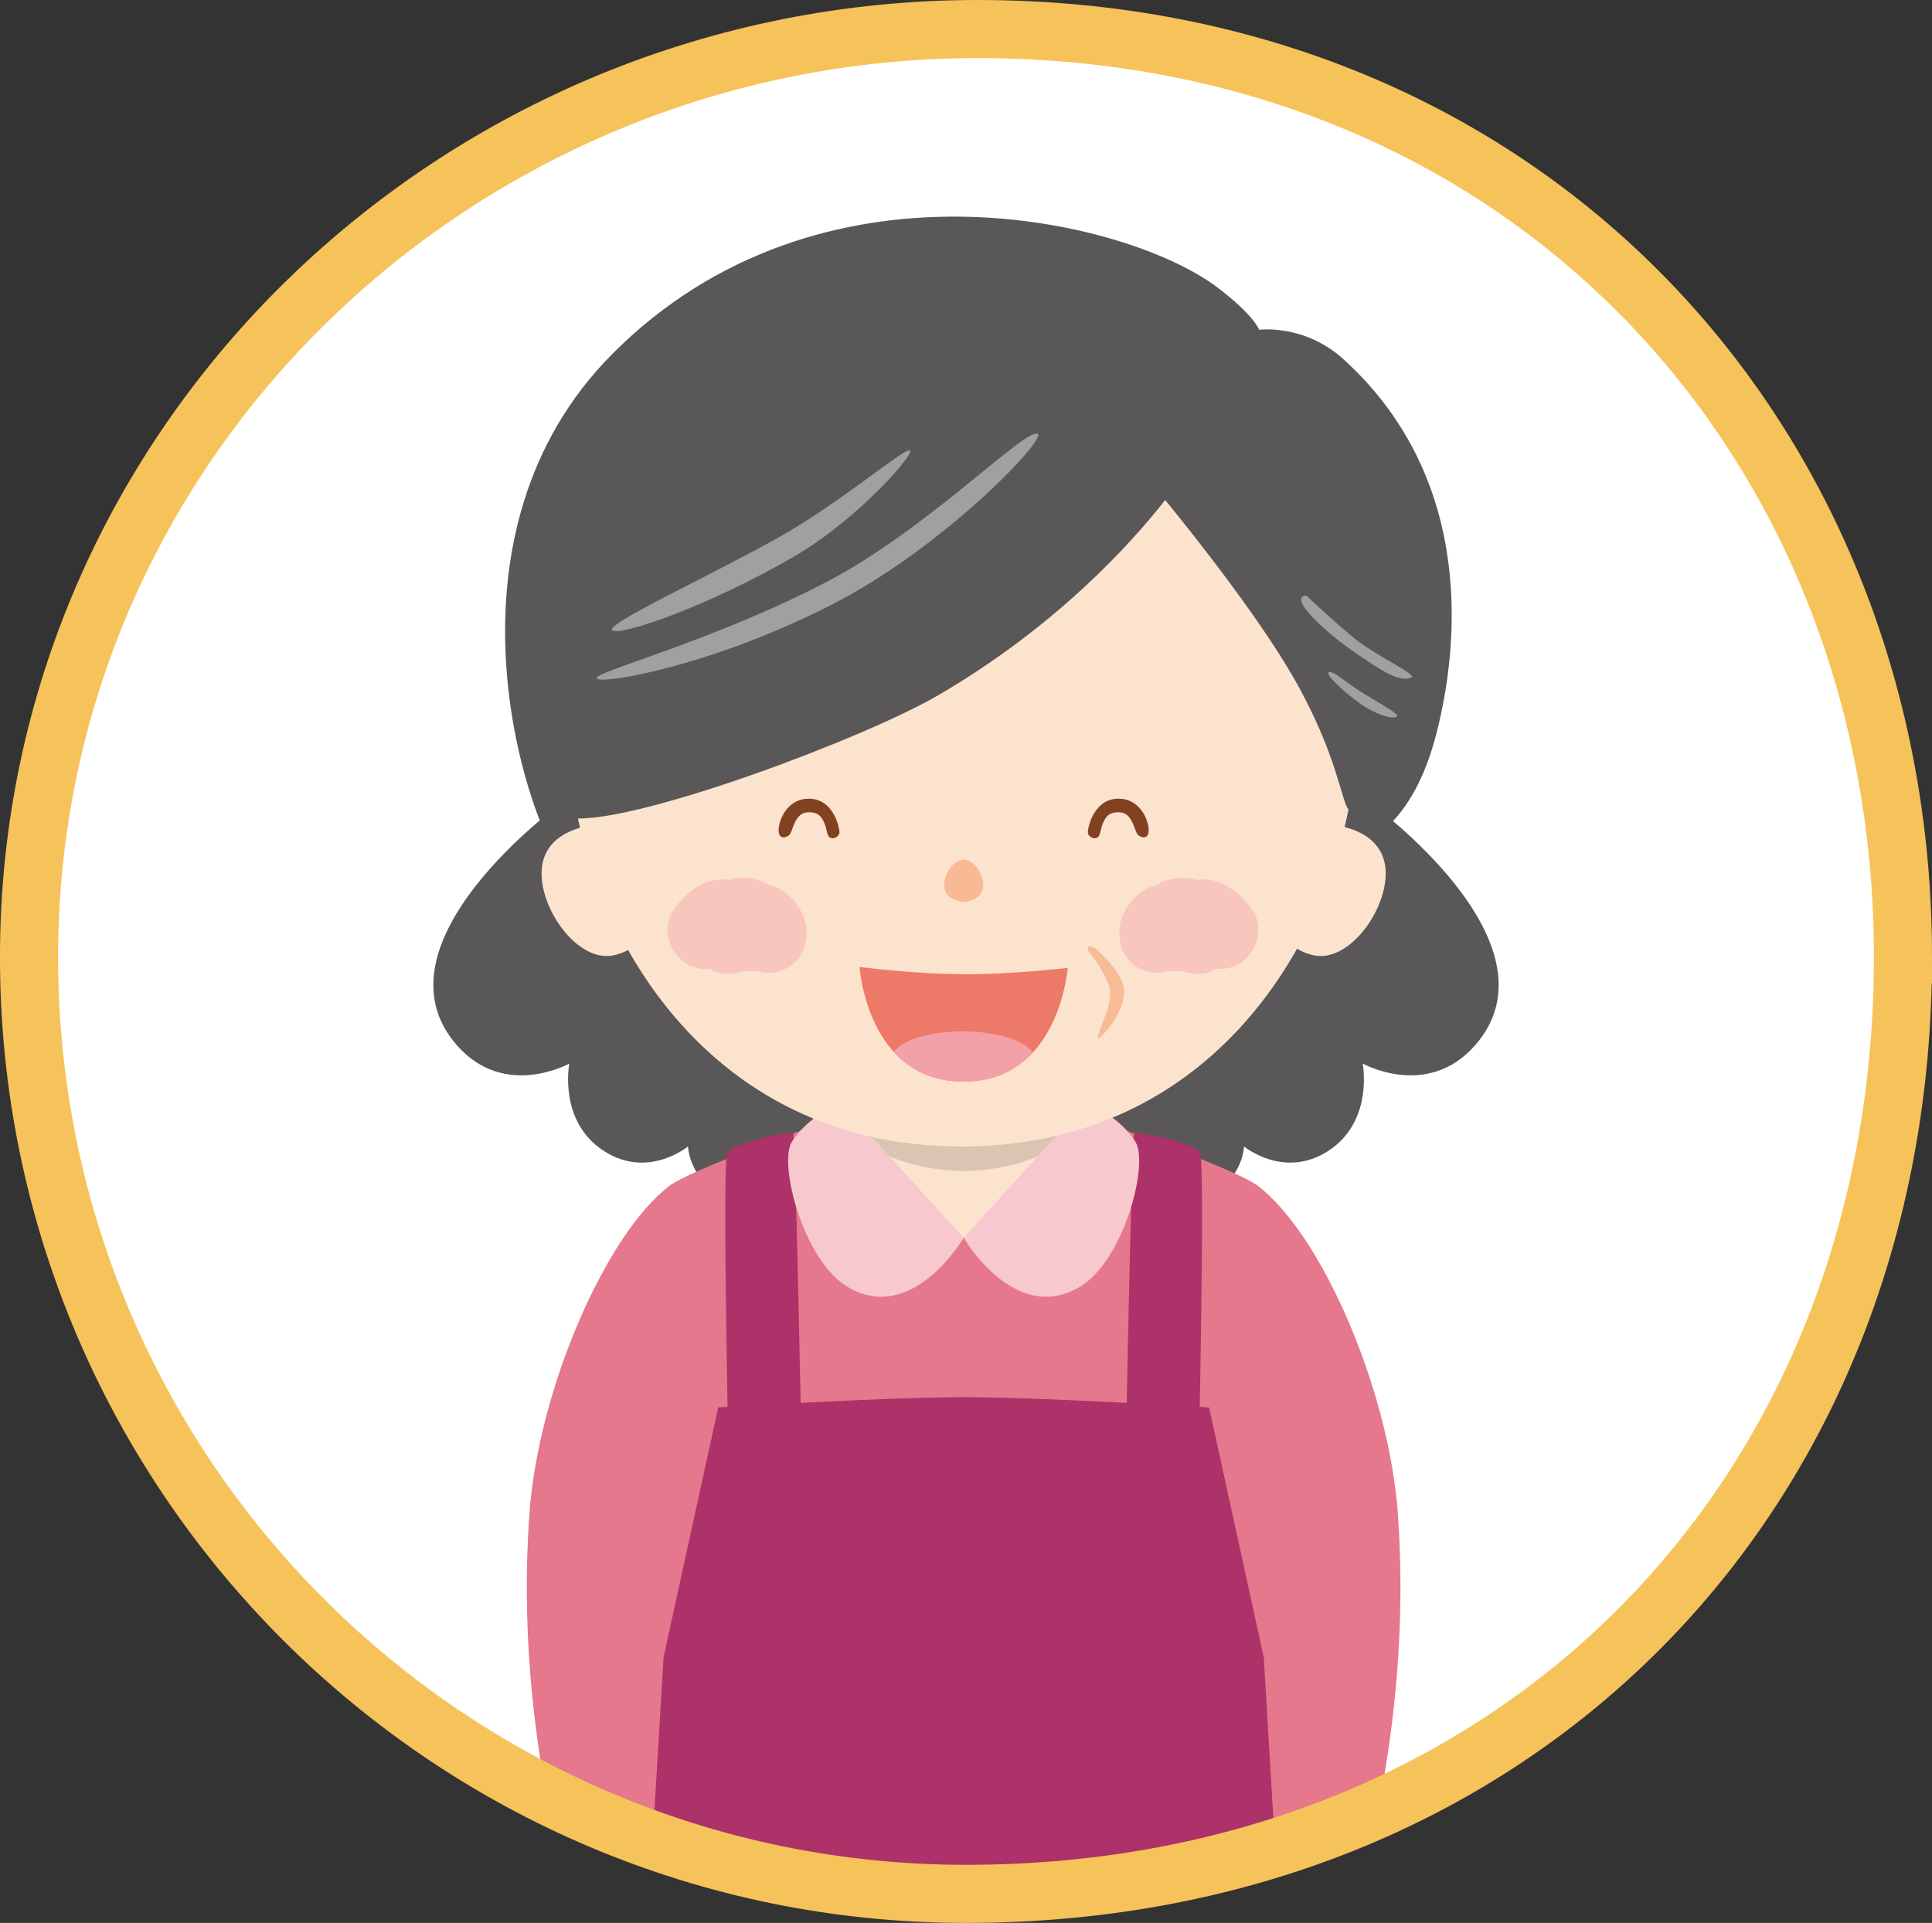 <?xml version="1.0" encoding="UTF-8"?><svg id="_イヤー_2" xmlns="http://www.w3.org/2000/svg" xmlns:xlink="http://www.w3.org/1999/xlink" viewBox="0 0 631.81 628.99"><rect x="0" y="0" width="631.81" height="628.99" fill="#333333" stroke="none"/><defs><style>.cls-1,.cls-2{fill:#fff;}.cls-3{fill:#ed7969;}.cls-4{fill:#ac3269;}.cls-5{fill:#f7ba95;}.cls-6{fill:#f7c8ce;}.cls-7{fill:#f2a1a9;}.cls-8{fill:#595757;}.cls-9{fill:#824221;}.cls-10{fill:#e5788c;}.cls-11{clip-path:url(#clippath);}.cls-12{fill:#fce3cd;}.cls-13{fill:none;}.cls-13,.cls-2{stroke:#f6c25a;stroke-miterlimit:10;stroke-width:19px;}.cls-14{fill:#dac5b2;}.cls-15{fill:#9fa0a0;}.cls-16{fill:#f8c6bd;}.cls-17{fill:#f7bb95;}</style><clipPath id="clippath"><path class="cls-2" d="M622.31,313.09c0,176.74-127.16,306.41-306.41,306.41-169.22,0-306.41-137.18-306.41-306.41S150.44,9.5,319.67,9.5c179.25,0,302.65,134.36,302.65,303.59Z"/></clipPath></defs><g id="_イヤー_1-2"><g><path class="cls-1" d="M622.31,313.09c0,176.74-127.16,306.41-306.41,306.41-169.22,0-306.41-137.18-306.41-306.41S150.44,9.5,319.67,9.5c179.25,0,302.65,134.36,302.65,303.59Z"/><g class="cls-11"><g><path class="cls-8" d="M183.46,262.84s-63.27,45.75-34.03,79.1c15.59,17.78,36.75,5.96,36.75,5.96,0,0-3.71,18.88,11.29,28.59,14.45,9.36,27.51-1.47,27.51-1.47,0,0,1.03,22.91,30.92,13.38,20.97-6.69,54.4-32.6,54.4-32.6l-60.84-75.84-65.99-17.11Z"/><path class="cls-8" d="M448.35,262.84s63.27,45.75,34.03,79.1c-15.59,17.78-36.75,5.96-36.75,5.96,0,0,3.71,18.88-11.29,28.59-14.45,9.36-27.51-1.47-27.51-1.47,0,0-1.03,22.91-30.92,13.38-20.97-6.69-54.4-32.6-54.4-32.6l60.84-75.84,65.99-17.11Z"/><g><g><path class="cls-10" d="M457.17,495.5c-2.92-41.32-25.22-92.07-45.92-107.67-6.68-5.04-44.33-18.5-44.33-18.5l-6.12-4.75h-91.33l-6.12,4.75s-37.64,13.46-44.33,18.5c-20.7,15.6-43,66.35-45.92,107.67-5.22,73.81,15.96,131.9,15.81,132.66h252.44c-.15-.76,21.03-58.85,15.81-132.66Z"/><g><path class="cls-12" d="M315.14,361.94h-47.23s11.84,42.94,47.23,42.94,47.23-42.94,47.23-42.94h-47.23Z"/><path class="cls-14" d="M315.14,361.94h-46.74s14.82,20.72,46.74,21.11c31.92-.4,46.74-21.11,46.74-21.11h-46.74Z"/></g></g><g><g><path class="cls-4" d="M259.38,370.79c.85,.94,2.97,114.23,2.97,114.23h-23.92s-2.34-104.67-.6-107.92c1.74-3.24,20.7-7.25,21.56-6.31Z"/><path class="cls-4" d="M370.9,370.79c-.85,.94-2.97,114.23-2.97,114.23h23.92s2.34-104.67,.6-107.92c-1.74-3.24-20.7-7.25-21.56-6.31Z"/></g><path class="cls-4" d="M413.26,542.05l-17.86-81.66s-54.42-3.36-80.26-3.36-80.26,3.36-80.26,3.36l-17.87,81.66-5.14,86.11h206.54l-5.14-86.11Z"/></g><g><path class="cls-6" d="M277.18,363.2l37.96,41.67s-16.67,28.73-37.95,16.09c-14.51-8.62-22.67-40.26-18.25-47.45,4.42-7.19,15.74-14.59,18.24-10.31Z"/><path class="cls-6" d="M353.1,363.2l-37.96,41.67s16.67,28.73,37.95,16.09c14.51-8.62,22.67-40.26,18.25-47.45-4.42-7.19-15.74-14.59-18.24-10.31Z"/></g></g><g><path class="cls-8" d="M432.64,286.57c5.61-10.33,27.05-7.73,37.06-46.45,6.92-26.78,13.64-82.56-30.28-122.55-12.88-11.72-27.62-9.68-27.62-9.68,0,0-1.68-4.8-13.78-13.94-29.21-22.07-129.6-46.78-197.84,21.9-57.9,58.27-30.02,149.54-14.42,170.72,18.5,25.1,72.63,67.26,75.69,65.24,5.81,2.83,86.8,3.13,87.05,3.67,1.81,3.93,62.29-28.7,84.13-68.91Z"/><g><path class="cls-12" d="M214.89,288.2c1.99,11.75-4.59,22.65-14.7,24.37-10.11,1.71-20.77-11.39-22.76-23.14-1.99-11.75,5.43-17.68,15.54-19.39,10.11-1.72,19.93,6.41,21.92,18.16Z"/><path class="cls-12" d="M415.38,288.2c-1.99,11.75,4.59,22.65,14.7,24.37,10.11,1.71,20.77-11.39,22.76-23.14,1.99-11.75-5.43-17.68-15.54-19.39-10.11-1.72-19.93,6.41-21.92,18.16Z"/><path class="cls-12" d="M314.13,144.47c-71.21,.45-128.68,43.29-128.37,95.68,.31,52.4,38.31,135.45,129.58,134.87,91.27-.58,128.61-84.12,128.3-136.51-.32-52.39-58.31-94.49-129.51-94.04Z"/><g><path class="cls-16" d="M263.5,302.24c-1.03-5.4-6.09-11.48-11.95-12.75-2.44-1.5-5.3-2.32-8.23-2.37-1.74-.02-3.36,.25-4.88,.74-.46-.07-.92-.14-1.4-.17-7.11-.49-13.25,4.8-16.98,10.28-3.88,5.7-1.1,13.99,4.54,17.29,2.45,1.44,5.05,1.91,7.53,1.62,.94,.56,1.92,1.02,2.95,1.31,2.58,.71,5.63,.43,8.35-.64,1.34,.25,2.77,.26,4.2,.05,2.31,.69,4.79,.8,7.04,.18,7.03-1.94,10.11-8.79,8.82-15.54Z"/><path class="cls-16" d="M375.14,317.78c2.25,.62,4.73,.52,7.04-.18,1.43,.21,2.86,.21,4.2-.05,2.72,1.08,5.77,1.35,8.35,.64,1.03-.28,2.01-.75,2.95-1.31,2.49,.29,5.08-.19,7.54-1.63,5.63-3.3,8.41-11.58,4.53-17.28-3.73-5.49-9.87-10.76-16.98-10.28-.47,.03-.94,.1-1.4,.17-1.52-.49-3.14-.76-4.87-.74-2.93,.04-5.79,.86-8.24,2.37-5.86,1.27-10.92,7.34-11.95,12.75-1.29,6.76,1.79,13.61,8.82,15.54Z"/></g><path class="cls-8" d="M457.96,216.52c-1.47-30.93-46.4-87.61-116.79-92.38-19.33-1.31-82.11-4.99-126.26,32.15-45.85,38.56-46.11,110.39-27.03,111.41,21.77,1.17,95.17-26.34,119.24-40.45,38.31-22.44,62.52-49.15,73.93-63.69,11.37,13.96,28.15,35.44,39.33,53.67,15.83,25.83,18.01,43.19,20.23,47,5.09,8.73,18.98-13.63,17.35-47.71Z"/><path class="cls-15" d="M195.26,222.03c-3.11-1.73,37.02-11.83,75.02-31.66,32.97-17.2,64.99-50.4,69.04-48.49,3.26,1.54-30.25,36.63-65.98,55.21-38.62,20.08-74.97,26.67-78.08,24.95Z"/><path class="cls-15" d="M297.5,147.3c2.33,.39-16.57,22.38-37.82,34.74-28.28,16.45-57.02,26.18-59.5,24.15-2.48-2.03,32.15-17.86,54.49-30.42,20.02-11.25,40.5-28.86,42.83-28.48Z"/><path class="cls-15" d="M427.18,194.82s12.5,11.69,17.55,15.36c7.03,5.12,18.64,10.58,16.89,11.4-3.78,1.77-9.5-1.87-19.21-8.61-10.04-6.96-21.24-17.77-15.23-18.16Z"/><path class="cls-15" d="M435.09,219.86c1.96,.29,5.55,3.81,11.3,7.27,5.19,3.13,10.59,6.12,10.52,7.01-.07,.89-3.73,1.09-10.18-2.72-4.73-2.79-15.27-12.08-11.64-11.55Z"/><path class="cls-5" d="M315.14,281.13c-4.62,.34-8.65,8.52-4.91,11.98,.98,.9,2.86,1.74,4.91,1.96,2.04-.22,3.93-1.06,4.91-1.96,3.74-3.46-.28-11.65-4.91-11.98Z"/><g><path class="cls-3" d="M315.13,318.69c-16.13-.07-34.02-2.38-34.02-2.38,0,0,2.42,37.36,33.87,37.49,31.45,.14,34.19-37.2,34.19-37.2,0,0-17.9,2.16-34.04,2.09Z"/><path class="cls-7" d="M315.05,337.37c-10.97-.05-20.19,2.84-22.71,6.78,5.01,5.49,12.24,9.6,22.63,9.65,10.4,.05,17.66-4.01,22.72-9.45-2.49-3.96-11.67-6.93-22.65-6.98Z"/></g><g><path class="cls-9" d="M375.6,272.28c.43-2.72-1.96-10.31-8.82-10.97-9-.85-11.04,9.43-11.04,10.92,0,1.66,2.89,2.96,3.76,.97,.43-1.01,.69-2.81,1.08-3.71,.99-2.27,2.02-3.95,5.55-3.77,3.84,.19,4.51,4.53,5.7,7.01,.45,.92,3.36,2.28,3.78-.44Z"/><path class="cls-9" d="M254.67,272.28c-.43-2.72,1.96-10.31,8.82-10.97,9-.85,11.04,9.43,11.04,10.92,0,1.66-2.89,2.96-3.75,.97-.43-1.01-.69-2.81-1.08-3.71-.99-2.27-2.02-3.95-5.55-3.77-3.84,.19-4.51,4.53-5.7,7.01-.45,.92-3.36,2.28-3.78-.44Z"/></g><path class="cls-17" d="M356.23,311.46s5.36,6.76,6.66,11.68c1.45,5.48-5.24,16.78-3.7,16.44,1.55-.33,10.56-10.79,7.97-17.81-1.81-4.92-6.12-8.9-8.17-10.8-3.17-2.87-3.86-.84-2.77,.47Z"/></g></g></g></g><path class="cls-13" d="M622.31,313.09c0,176.74-127.16,306.41-306.41,306.41-169.22,0-306.41-137.18-306.41-306.41S150.44,9.5,319.67,9.5c179.25,0,302.65,134.36,302.65,303.59Z"/></g></g></svg>
